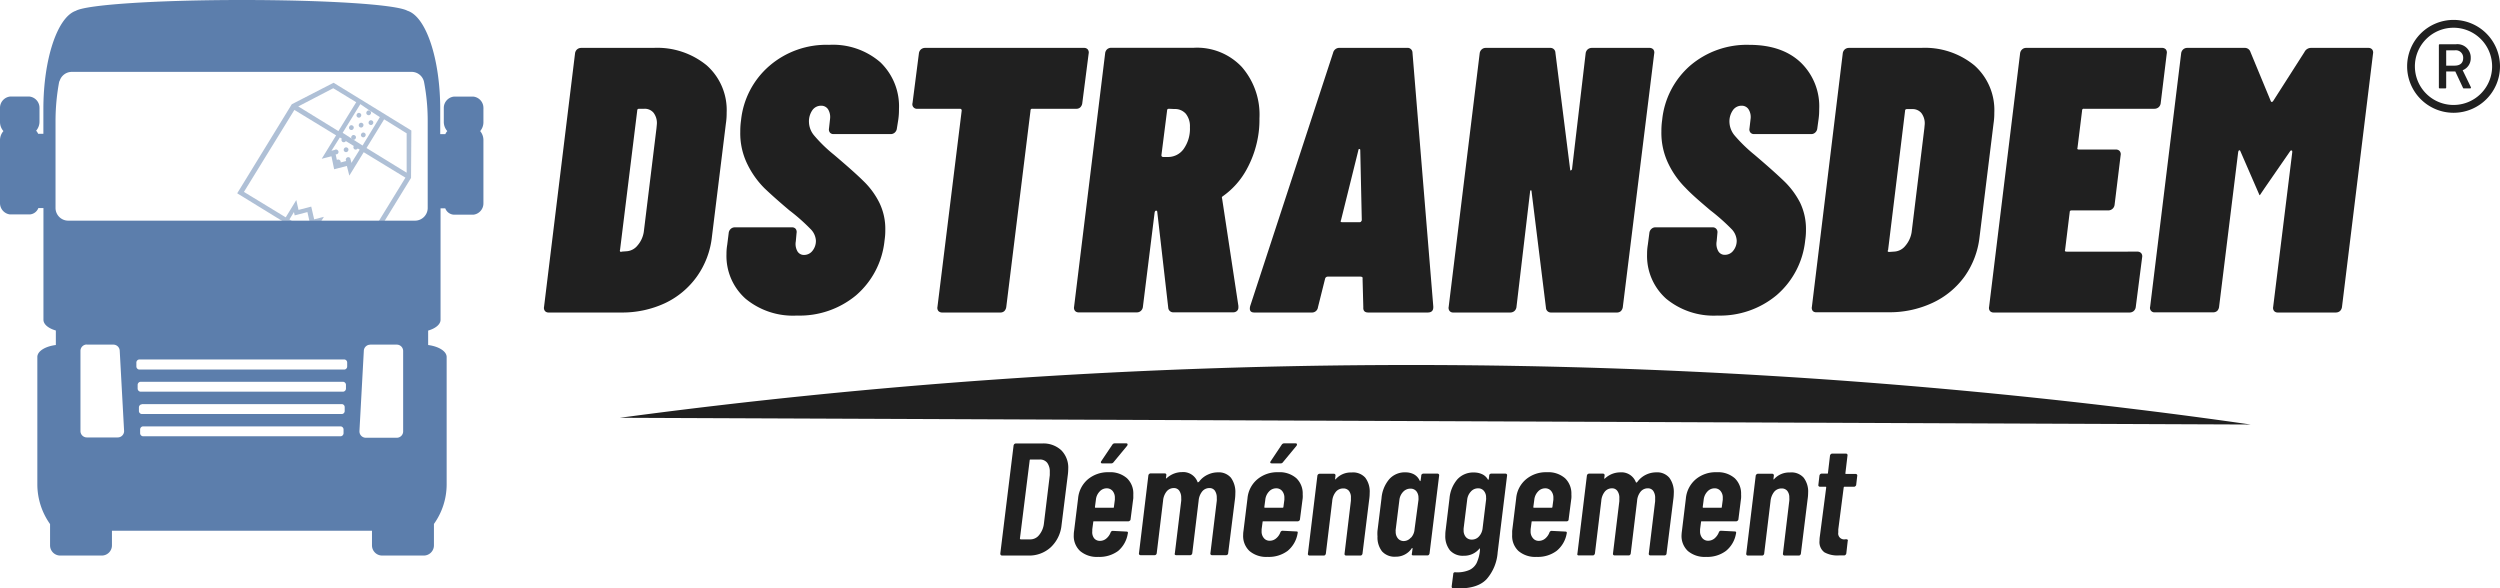 <svg xmlns="http://www.w3.org/2000/svg" viewBox="0 0 393.03 92.51"><g id="Layer_2" data-name="Layer 2"><g id="Layer_1-2" data-name="Layer 1"><g style="opacity:0.49"><path d="M64.67,21.91,60.75,19.5l-4.38-2.69L52.44,14.4l-6.57,3.38-8.58,14,7.19,4.42,4.38,2.69,7.19,4.42,8.57-13.95Zm-.74.44,0,6.19-6.31-3.88,2.77-4.51ZM58.16,18.8l1.56,1L57,24.27l-1.56-1-1.57-1,2.78-4.51ZM55.1,26.54a.37.37,0,0,0-.16-.39.37.37,0,0,0-.51.13.36.36,0,0,0,0,.42l-.88.23a.37.37,0,0,0-.16-.39.36.36,0,0,0-.43,0l-.19-.89a.38.38,0,0,0,.39-.17.38.38,0,0,0-.12-.52.36.36,0,0,0-.42,0v0l-.51.13L53.43,23l.31.19a.37.37,0,0,0,.11.51.38.38,0,0,0,.52-.13l1.25.77a.38.38,0,0,0,.11.52.39.39,0,0,0,.51-.13l.31.19L55.25,27l-.12-.51ZM52.39,15.26,56,17.46,53.2,22l-6.31-3.88ZM45.5,35.89l.71-1.16.12.52,2-.52.46,2.06.51-.13-.71,1.15Zm3.75,2.31,1.67-2.72-1.53.39-.46-2-2,.52-.35-1.55-1.66,2.72-6.57-4,7.93-12.89,6.56,4-2.26,3.68,1.53-.39L52.53,28l2-.52L54.92,29l2.26-3.68,6.56,4L55.82,42.23Z" transform="translate(0 -1.39)" style="fill:#5c7eac"/><ellipse cx="57.96" cy="19.12" rx="0.38" ry="0.37" transform="translate(11.32 57.1) rotate(-58.42)" style="fill:#5c7eac"/><ellipse cx="56.43" cy="19.51" rx="0.38" ry="0.37" transform="translate(10.25 55.98) rotate(-58.42)" style="fill:#5c7eac"/><ellipse cx="55.24" cy="21.45" rx="0.38" ry="0.37" transform="translate(8.04 55.89) rotate(-58.42)" style="fill:#5c7eac"/><ellipse cx="56.77" cy="21.06" rx="0.38" ry="0.37" transform="translate(9.1 57.01) rotate(-58.42)" style="fill:#5c7eac"/><ellipse cx="58.31" cy="20.67" rx="0.38" ry="0.37" transform="translate(10.17 58.13) rotate(-58.42)" style="fill:#5c7eac"/><ellipse cx="57.12" cy="22.6" rx="0.38" ry="0.37" transform="translate(7.95 58.04) rotate(-58.42)" style="fill:#5c7eac"/><ellipse cx="55.59" cy="22.99" rx="0.38" ry="0.37" transform="translate(6.89 56.92) rotate(-58.42)" style="fill:#5c7eac"/><ellipse cx="54.4" cy="24.93" rx="0.38" ry="0.37" transform="translate(4.68 56.83) rotate(-58.42)" style="fill:#5c7eac"/></g><path d="M38,1.39c-13.24,0-24.41.73-26.08,1.7-2.91,1-5.1,7.6-5.1,15.45v3.89H6a1.66,1.66,0,0,0-.32-.49,2.17,2.17,0,0,0,.53-1.42v-2a1.09,1.09,0,0,0,0-.18,1.78,1.78,0,0,0-1.56-1.77H1.57A1.79,1.79,0,0,0,0,18.37a1.09,1.09,0,0,0,0,.18H0v2A2.17,2.17,0,0,0,.54,22h0A2.17,2.17,0,0,0,0,23.38v9.77a.91.91,0,0,0,0,.17A1.79,1.79,0,0,0,1.56,35.1H4.69a1.56,1.56,0,0,0,1.34-1h.8V51.66c0,.7.74,1.34,1.95,1.69v2.28c-1.73.22-2.91,1-2.91,1.88V77c0,.16,0,.35,0,.53a10.79,10.79,0,0,0,2,6.25l0,0v3.35a1.6,1.6,0,0,0,1.6,1.6H16a1.6,1.6,0,0,0,1.6-1.6v-2.3H58.48v2.3a1.6,1.6,0,0,0,1.6,1.6h6.54a1.6,1.6,0,0,0,1.6-1.6V83.76a10.72,10.72,0,0,0,2-6.21c0-.19,0-.37,0-.55V57.52c0-.89-1.2-1.66-2.91-1.89V53.36c1.21-.35,1.95-1,1.95-1.69V34.14H70a1.53,1.53,0,0,0,1.34,1h3.11A1.79,1.79,0,0,0,76,33.33c0-.06,0-.12,0-.18h0V23.38A2.21,2.21,0,0,0,75.49,22h0A2.17,2.17,0,0,0,76,20.53v-2a1,1,0,0,0,0-.18,1.78,1.78,0,0,0-1.56-1.77H71.34a1.79,1.79,0,0,0-1.57,1.78c0,.06,0,.12,0,.18h0v2A2.17,2.17,0,0,0,70.32,22h0a1.72,1.72,0,0,0-.31.48h-.8V18.54C69.2,10.66,67,4,64.05,3.08c-1.78-1-12.89-1.69-26-1.69ZM11.28,12.69H64.75a2,2,0,0,1,1.91,1.56h0a32.2,32.2,0,0,1,.58,6.18v.14h0V34.13a2,2,0,0,1-1.95,1.95H10.73a2,2,0,0,1-2-1.95V20.44a33.68,33.68,0,0,1,.61-6.39l0,.21a2,2,0,0,1,1.91-1.57Zm2.37,42.88h4.17a1,1,0,0,1,1,.92h0l.69,12.67v0a1,1,0,0,1-1,1H13.65a1,1,0,0,1-1-1V56.55a1,1,0,0,1,1-1Zm44.55,0h4.18a1,1,0,0,1,1,1V69.21a1,1,0,0,1-1,1H57.51a1,1,0,0,1-1-1v-.06h0l.69-12.66a1,1,0,0,1,1-.91h0ZM21.93,57.9H54.1a.48.48,0,0,1,.48.49V59a.48.48,0,0,1-.48.49H21.93a.49.49,0,0,1-.49-.49v-.58A.49.49,0,0,1,21.93,57.9Zm.2,3.51H53.9a.49.49,0,0,1,.49.49v.58a.49.49,0,0,1-.49.49H22.13a.49.49,0,0,1-.49-.49V61.9a.49.49,0,0,1,.49-.49Zm.19,3.51H53.71a.47.47,0,0,1,.48.48V66a.47.47,0,0,1-.48.48H22.32a.48.48,0,0,1-.48-.46v-.58a.49.49,0,0,1,.49-.49Zm.2,3.5h31a.49.49,0,0,1,.49.49v.58a.49.49,0,0,1-.49.49h-31a.49.49,0,0,1-.49-.49v-.58a.49.49,0,0,1,.49-.49Z" transform="translate(0 -1.39)" style="fill:#5c7eac"/><path d="M85.68,50.29a.79.79,0,0,1-.15-.66L90.4,9.81a1,1,0,0,1,.33-.66,1,1,0,0,1,.62-.23h11.36a12.25,12.25,0,0,1,8.41,2.76,9.39,9.39,0,0,1,3.12,7.4c0,.36,0,.93-.12,1.72l-2.2,17.84a13.23,13.23,0,0,1-2.35,6.21,12.94,12.94,0,0,1-5,4.19,15.9,15.9,0,0,1-6.92,1.48H86.24A.72.72,0,0,1,85.68,50.29Zm12-9.34.84-.06a2.39,2.39,0,0,0,1.69-.89,4.25,4.25,0,0,0,1-2.14l2-16.34.06-.66a2.65,2.65,0,0,0-.53-1.75,1.79,1.79,0,0,0-1.43-.62h-.83c-.2,0-.3.09-.3.29L97.48,40.66C97.4,40.86,97.48,41,97.71,41Z" transform="translate(0 -1.39)" style="fill:#202020"/><path d="M117.21,48.35a9,9,0,0,1-3-7c0-.28,0-.77.12-1.49l.23-1.84a1,1,0,0,1,.33-.65.92.92,0,0,1,.63-.24h9a.72.72,0,0,1,.57.24.81.81,0,0,1,.14.65l-.12,1.31a2.34,2.34,0,0,0,.24,1.54,1.17,1.17,0,0,0,1.07.6,1.65,1.65,0,0,0,1.31-.65,2.47,2.47,0,0,0,.54-1.61,2.79,2.79,0,0,0-.87-1.84,30,30,0,0,0-3.3-2.91q-2.37-2-3.92-3.48a14,14,0,0,1-2.67-3.75,11,11,0,0,1-1.13-5.08c0-.36,0-1,.12-1.84A13.05,13.05,0,0,1,121,11.71a13.7,13.7,0,0,1,9.34-3.27,11.38,11.38,0,0,1,8.05,2.73,9.59,9.59,0,0,1,2.94,7.37c0,.36,0,.94-.12,1.73L141,21.58a1,1,0,0,1-.33.65.92.92,0,0,1-.63.24h-9a.72.72,0,0,1-.57-.24.81.81,0,0,1-.14-.65l.17-1.55a2.32,2.32,0,0,0-.32-1.46,1.27,1.27,0,0,0-1.1-.56,1.65,1.65,0,0,0-1.37.71,3.08,3.08,0,0,0-.53,1.9,3.41,3.41,0,0,0,.83,2.09,22.63,22.63,0,0,0,3.09,3c2,1.7,3.57,3.08,4.63,4.13a12.36,12.36,0,0,1,2.53,3.45,9.38,9.38,0,0,1,.92,4.25c0,.31,0,.87-.12,1.66a13.1,13.1,0,0,1-4.48,8.62A13.88,13.88,0,0,1,125.29,51,11.69,11.69,0,0,1,117.21,48.35Z" transform="translate(0 -1.39)" style="fill:#202020"/><path d="M171,9.15a.79.79,0,0,1,.15.66l-1,7.78a1.13,1.13,0,0,1-.3.66.87.87,0,0,1-.65.24h-6.9a.25.25,0,0,0-.29.29l-3.81,30.85a1.13,1.13,0,0,1-.3.66.89.89,0,0,1-.65.23h-9.09a.82.82,0,0,1-.63-.23.79.79,0,0,1-.15-.66l3.81-30.85c0-.2-.1-.29-.3-.29h-6.66a.71.71,0,0,1-.77-.9l1-7.78a1,1,0,0,1,.33-.66,1,1,0,0,1,.68-.23h25A.72.72,0,0,1,171,9.15Z" transform="translate(0 -1.39)" style="fill:#202020"/><path d="M183.66,49.75l-1.72-15q0-.24-.18-.24t-.24.3l-1.84,14.8a1,1,0,0,1-.33.66.91.91,0,0,1-.62.23h-9.15a.75.75,0,0,1-.57-.23.79.79,0,0,1-.15-.66l4.88-39.82a1,1,0,0,1,.32-.66,1,1,0,0,1,.63-.23h13a9.67,9.67,0,0,1,7.52,3A11.4,11.4,0,0,1,198,20a15.26,15.26,0,0,1-.12,2.2A16.38,16.38,0,0,1,196,28a12.38,12.38,0,0,1-3.69,4.19c-.2.11-.26.25-.18.41l2.56,16.88v.24a.72.72,0,0,1-.24.57.86.86,0,0,1-.59.2H184.5A.78.78,0,0,1,183.66,49.75Zm.12-31.26c-.2,0-.3.09-.3.29l-.89,7c0,.2.1.29.3.29h.77a3,3,0,0,0,2.41-1.24,5.49,5.49,0,0,0,1-3.45,3.11,3.11,0,0,0-.65-2.11,2.25,2.25,0,0,0-1.79-.74Z" transform="translate(0 -1.39)" style="fill:#202020"/><path d="M214.33,49.69l-.12-4.52a.15.15,0,0,0-.05-.2.4.4,0,0,0-.24-.09h-5.17a.43.43,0,0,0-.42.29l-1.13,4.52a.94.94,0,0,1-1,.83h-9c-.6,0-.82-.31-.66-1L209.58,9.69a1,1,0,0,1,1.07-.77h10.52a.77.77,0,0,1,.89.77l3.27,39.88v.12c0,.56-.3.83-.89.83h-9.33C214.55,50.52,214.29,50.25,214.33,49.69ZM211,36.32h2.79q.18,0,.3-.3l-.24-11c0-.15-.05-.22-.15-.2a.17.17,0,0,0-.15.2l-2.73,11Q210.65,36.32,211,36.32Z" transform="translate(0 -1.39)" style="fill:#202020"/><path d="M249.61,9.15a1,1,0,0,1,.68-.23h9a.8.8,0,0,1,.62.23.79.79,0,0,1,.15.66l-4.93,39.82a1.13,1.13,0,0,1-.3.66.9.9,0,0,1-.65.23H243.88a.78.78,0,0,1-.84-.77L240.78,31.5c0-.12,0-.18-.11-.18s-.12.06-.12.18l-2.14,18.13a1,1,0,0,1-.33.66,1,1,0,0,1-.62.23h-9a.71.71,0,0,1-.56-.23.79.79,0,0,1-.15-.66l4.87-39.82a1,1,0,0,1,.33-.66.93.93,0,0,1,.62-.23H243.7a.78.78,0,0,1,.83.77l2.32,18.37c0,.11,0,.15.12.11a.31.31,0,0,0,.17-.17l2.14-18.19A1,1,0,0,1,249.61,9.15Z" transform="translate(0 -1.39)" style="fill:#202020"/><path d="M261.94,48.35a9,9,0,0,1-3-7c0-.28,0-.77.12-1.49l.24-1.84a1,1,0,0,1,.33-.65.88.88,0,0,1,.62-.24h9a.72.72,0,0,1,.57.24A.77.77,0,0,1,270,38l-.12,1.31a2.34,2.34,0,0,0,.24,1.54,1.15,1.15,0,0,0,1.07.6,1.63,1.63,0,0,0,1.3-.65,2.47,2.47,0,0,0,.54-1.61,2.82,2.82,0,0,0-.86-1.84,32.06,32.06,0,0,0-3.3-2.91C267.31,33.11,266,32,265,30.94a13.83,13.83,0,0,1-2.68-3.75,11.11,11.11,0,0,1-1.13-5.08c0-.36,0-1,.12-1.84a13.06,13.06,0,0,1,4.4-8.56A13.69,13.69,0,0,1,275,8.44q5.12,0,8.05,2.73A9.56,9.56,0,0,1,286,18.54c0,.36,0,.94-.12,1.73l-.18,1.31a1,1,0,0,1-.33.65.88.88,0,0,1-.62.24h-9a.71.71,0,0,1-.56-.24.77.77,0,0,1-.15-.65l.18-1.55a2.26,2.26,0,0,0-.33-1.46,1.26,1.26,0,0,0-1.1-.56,1.64,1.64,0,0,0-1.36.71,3.08,3.08,0,0,0-.54,1.9,3.47,3.47,0,0,0,.83,2.09,23.91,23.91,0,0,0,3.09,3q3,2.55,4.64,4.13A12.77,12.77,0,0,1,283,33.26a9.52,9.52,0,0,1,.92,4.25c0,.31,0,.87-.12,1.66a13.11,13.11,0,0,1-4.49,8.62A13.87,13.87,0,0,1,270,51,11.72,11.72,0,0,1,261.94,48.35Z" transform="translate(0 -1.39)" style="fill:#202020"/><path d="M285,50.29a.79.79,0,0,1-.15-.66L289.7,9.81a1,1,0,0,1,.33-.66,1,1,0,0,1,.62-.23H302a12.25,12.25,0,0,1,8.41,2.76,9.39,9.39,0,0,1,3.12,7.4c0,.36,0,.93-.12,1.72l-2.2,17.84a13.23,13.23,0,0,1-2.35,6.21A12.94,12.94,0,0,1,303.82,49a15.9,15.9,0,0,1-6.92,1.48H285.54A.72.72,0,0,1,285,50.29ZM297,41l.84-.06a2.39,2.39,0,0,0,1.69-.89,4.33,4.33,0,0,0,1-2.14l2-16.34.06-.66a2.65,2.65,0,0,0-.53-1.75,1.79,1.79,0,0,0-1.43-.62h-.83c-.2,0-.3.09-.3.29l-2.67,21.88C296.7,40.86,296.78,41,297,41Z" transform="translate(0 -1.39)" style="fill:#202020"/><path d="M339.36,18.25a1,1,0,0,1-.68.24H327.62a.25.25,0,0,0-.29.29l-.72,5.83c-.08.2,0,.29.24.29h5.77a.77.77,0,0,1,.62.24.79.79,0,0,1,.15.66l-.95,7.78a1,1,0,0,1-1,.89h-5.77c-.2,0-.29.1-.29.3l-.72,5.89c-.08.2,0,.29.24.29H336a.78.78,0,0,1,.62.24.77.77,0,0,1,.15.65l-1,7.79a1,1,0,0,1-.33.66,1,1,0,0,1-.68.23H313.42a.75.75,0,0,1-.57-.23.79.79,0,0,1-.14-.66l4.87-39.82a1,1,0,0,1,.33-.66.91.91,0,0,1,.62-.23h21.34a.8.8,0,0,1,.62.23.79.79,0,0,1,.15.66l-.95,7.78A1,1,0,0,1,339.36,18.25Z" transform="translate(0 -1.39)" style="fill:#202020"/><path d="M363.35,8.92h9a.75.75,0,0,1,.57.23.79.79,0,0,1,.15.66l-4.88,39.82a1.09,1.09,0,0,1-.32.66,1,1,0,0,1-.63.23h-9.15a.75.75,0,0,1-.57-.23.79.79,0,0,1-.15-.66l3-24.31c0-.16,0-.25-.09-.27s-.19,0-.27.15L356,31l-.72,1.07h-.06l-3-6.9q-.06-.18-.18-.15c-.08,0-.13.11-.17.27l-3,24.31a1.12,1.12,0,0,1-.29.66.93.93,0,0,1-.66.23H338.8a.7.7,0,0,1-.77-.89L342.9,9.81a1,1,0,0,1,.33-.66.93.93,0,0,1,.62-.23h9a.92.92,0,0,1,.95.65L357,17.3c.08.16.2.16.35,0l4.94-7.73A1.14,1.14,0,0,1,363.35,8.92Z" transform="translate(0 -1.39)" style="fill:#202020"/><path d="M97.45,67.07A936.25,936.25,0,0,1,336,65.76q8.92,1.09,17.82,2.37" transform="translate(0 -1.39)" style="fill:#202020"/><path d="M157.26,88.41l2.09-17a.45.45,0,0,1,.12-.21.35.35,0,0,1,.23-.09h4.15a4.11,4.11,0,0,1,3,1.07,3.87,3.87,0,0,1,1.09,2.91,7.85,7.85,0,0,1-.05.83l-1,8a5.52,5.52,0,0,1-1.69,3.5,5,5,0,0,1-3.52,1.31h-4.15C157.35,88.71,157.26,88.61,157.26,88.41Zm3.25-2.22,1.46,0a1.77,1.77,0,0,0,1.38-.67,3.43,3.43,0,0,0,.76-1.77l.93-7.66c0-.11,0-.28,0-.5a2.31,2.31,0,0,0-.41-1.45,1.43,1.43,0,0,0-1.17-.51H162a.11.11,0,0,0-.12.12l-1.54,12.34C160.38,86.15,160.42,86.19,160.51,86.19Z" transform="translate(0 -1.39)" style="fill:#202020"/><path d="M177.6,83.26a.33.33,0,0,1-.23.09H172c-.09,0-.13,0-.13.13l-.15,1.13,0,.3A1.57,1.57,0,0,0,172,86a1.14,1.14,0,0,0,.93.42,1.52,1.52,0,0,0,1-.37,2.31,2.31,0,0,0,.67-.94.36.36,0,0,1,.35-.26l2.17.11a.22.22,0,0,1,.18.08.27.27,0,0,1,0,.24A4.49,4.49,0,0,1,175.79,88a4.93,4.93,0,0,1-3.12.94,4.08,4.08,0,0,1-2.86-.92,3.22,3.22,0,0,1-1-2.53c0-.11,0-.32.05-.63l.63-5.11a4.44,4.44,0,0,1,1.53-3,4.91,4.91,0,0,1,3.3-1.12,4,4,0,0,1,2.85.94,3.3,3.3,0,0,1,1,2.53c0,.27,0,.47,0,.6l-.43,3.33A.26.26,0,0,1,177.6,83.26Zm-4.73-4.59a2.14,2.14,0,0,0-.58,1.28l-.15,1.13c0,.09,0,.13.1.13H175c.08,0,.12,0,.12-.13l.15-1.13,0-.3a1.62,1.62,0,0,0-.35-1.07,1.2,1.2,0,0,0-1-.42A1.49,1.49,0,0,0,172.87,78.67Zm.2-4.58a.35.35,0,0,1,.07-.21l1.74-2.59a.44.44,0,0,1,.4-.2h1.77c.15,0,.22.06.22.18a.43.43,0,0,1-.07.2l-2.14,2.59a.42.42,0,0,1-.36.18h-1.38C173.15,74.24,173.07,74.19,173.07,74.09Z" transform="translate(0 -1.39)" style="fill:#202020"/><path d="M193.52,76.5a3.81,3.81,0,0,1,.69,2.44,7.47,7.47,0,0,1-.07,1l-1.06,8.43a.26.26,0,0,1-.1.21.33.33,0,0,1-.23.09h-2.21a.24.24,0,0,1-.2-.09.23.23,0,0,1-.05-.21l1-8.23a2.86,2.86,0,0,0,0-.46,1.9,1.9,0,0,0-.3-1.15,1,1,0,0,0-.86-.41,1.44,1.44,0,0,0-1.13.53,2.66,2.66,0,0,0-.56,1.46l-1,8.26a.43.43,0,0,1-.11.21.29.29,0,0,1-.22.09H184.9a.25.25,0,0,1-.2-.09.23.23,0,0,1,0-.21l1-8.23a2.54,2.54,0,0,0,0-.46,1.9,1.9,0,0,0-.31-1.15,1,1,0,0,0-.85-.41,1.44,1.44,0,0,0-1.13.53,2.66,2.66,0,0,0-.56,1.46l-1,8.26a.36.36,0,0,1-.11.21.29.29,0,0,1-.21.09h-2.22a.25.25,0,0,1-.2-.09.23.23,0,0,1-.05-.21l1.48-12.26a.36.36,0,0,1,.13-.21.33.33,0,0,1,.23-.09h2.21a.24.24,0,0,1,.2.09.22.22,0,0,1,.05.21l-.05.4a.12.12,0,0,0,0,.1s.06,0,.11-.05a3.65,3.65,0,0,1,1.19-.73,3.57,3.57,0,0,1,1.21-.22,2.41,2.41,0,0,1,2.46,1.58c0,.07.13,0,.23-.07A3.48,3.48,0,0,1,189.9,76a3.66,3.66,0,0,1,1.54-.35A2.51,2.51,0,0,1,193.52,76.5Z" transform="translate(0 -1.39)" style="fill:#202020"/><path d="M204.23,83.26a.33.33,0,0,1-.22.09h-5.39c-.09,0-.13,0-.13.13l-.15,1.13,0,.3a1.57,1.57,0,0,0,.35,1.07,1.14,1.14,0,0,0,.93.42,1.52,1.52,0,0,0,1-.37,2.22,2.22,0,0,0,.67-.94.37.37,0,0,1,.35-.26l2.17.11A.24.24,0,0,1,204,85a.36.36,0,0,1,0,.24A4.5,4.5,0,0,1,202.42,88a4.93,4.93,0,0,1-3.12.94,4.08,4.08,0,0,1-2.86-.92,3.22,3.22,0,0,1-1-2.53c0-.11,0-.32.05-.63l.63-5.11a4.41,4.41,0,0,1,1.54-3,4.86,4.86,0,0,1,3.29-1.12,4,4,0,0,1,2.85.94,3.31,3.31,0,0,1,1,2.53,4.33,4.33,0,0,1,0,.6l-.43,3.33A.26.26,0,0,1,204.23,83.26Zm-4.73-4.59a2.2,2.2,0,0,0-.58,1.28l-.15,1.13c0,.09,0,.13.1.13h2.77a.12.12,0,0,0,.13-.13l.15-1.13,0-.3a1.62,1.62,0,0,0-.35-1.07,1.19,1.19,0,0,0-1-.42A1.51,1.51,0,0,0,199.5,78.67Zm.2-4.58a.37.37,0,0,1,.08-.21l1.73-2.59a.46.46,0,0,1,.41-.2h1.76c.15,0,.22.06.22.18a.43.43,0,0,1-.07.2l-2.14,2.59a.4.4,0,0,1-.35.18H200C199.78,74.24,199.7,74.19,199.7,74.09Z" transform="translate(0 -1.39)" style="fill:#202020"/><path d="M214.63,76.48a3.59,3.59,0,0,1,.7,2.39,7,7,0,0,1-.07,1l-1.06,8.56a.43.43,0,0,1-.11.21.29.29,0,0,1-.22.09h-2.24a.25.25,0,0,1-.2-.09.23.23,0,0,1-.05-.21l1-8.33c0-.1,0-.25,0-.46a1.64,1.64,0,0,0-.31-1.08,1.11,1.11,0,0,0-.9-.38,1.47,1.47,0,0,0-1.15.52,2.64,2.64,0,0,0-.58,1.47l-1,8.26a.43.43,0,0,1-.11.21.29.29,0,0,1-.22.09h-2.24a.25.25,0,0,1-.2-.09.23.23,0,0,1-.05-.21l1.49-12.26a.35.35,0,0,1,.12-.21.35.35,0,0,1,.23-.09h2.24a.25.25,0,0,1,.2.09.22.22,0,0,1,.05.21l-.05.5s0,.08,0,.09.09,0,.14-.09a3.16,3.16,0,0,1,2.44-1A2.57,2.57,0,0,1,214.63,76.48Z" transform="translate(0 -1.39)" style="fill:#202020"/><path d="M223.54,75.94a.33.33,0,0,1,.23-.09H226a.25.25,0,0,1,.25.3l-1.51,12.26a.53.53,0,0,1-.11.21.33.33,0,0,1-.22.09h-2.24a.25.25,0,0,1-.2-.09.23.23,0,0,1,0-.21l.1-.76c0-.06,0-.1-.05-.1s-.07,0-.1.08a3,3,0,0,1-2.52,1.28,2.65,2.65,0,0,1-2.13-.84,3.56,3.56,0,0,1-.71-2.35,5.23,5.23,0,0,1,0-.91l.63-5.09a5.29,5.29,0,0,1,1.22-3A3.27,3.27,0,0,1,221,75.65a2.79,2.79,0,0,1,1.27.3,2.09,2.09,0,0,1,.92,1s.06.08.09.08,0,0,.06-.11l.1-.75A.25.25,0,0,1,223.54,75.94Zm-1.73,10a2.14,2.14,0,0,0,.57-1.29L223,80a1.43,1.43,0,0,0,0-.33,1.61,1.61,0,0,0-.33-1.05,1.16,1.16,0,0,0-.92-.41,1.54,1.54,0,0,0-1.15.49A2.19,2.19,0,0,0,220,80l-.58,4.66a1.15,1.15,0,0,0,0,.3,1.61,1.61,0,0,0,.35,1.08,1.19,1.19,0,0,0,.93.41A1.48,1.48,0,0,0,221.81,85.9Z" transform="translate(0 -1.39)" style="fill:#202020"/><path d="M234.21,75.94a.35.35,0,0,1,.23-.09h2.24a.25.25,0,0,1,.2.09.22.22,0,0,1,.05.21l-1.48,12.08a7.14,7.14,0,0,1-1.72,4.19c-.92,1-2.4,1.48-4.45,1.48q-.53,0-.81,0c-.16,0-.25-.12-.25-.33l.25-1.93c0-.22.15-.31.36-.28A4.82,4.82,0,0,0,231,91a2.43,2.43,0,0,0,1.15-1.11,6.19,6.19,0,0,0,.51-1.91l0-.28c0-.05,0-.08,0-.09s-.07,0-.1.06a3.09,3.09,0,0,1-2.44,1.09,2.7,2.7,0,0,1-2.17-.85,3.55,3.55,0,0,1-.73-2.38c0-.16,0-.45.06-.85l.6-4.94a5.3,5.3,0,0,1,1.24-3,3.39,3.39,0,0,1,2.61-1.07,3,3,0,0,1,1.23.25,2,2,0,0,1,.94.83s0,.07.07.06a.15.15,0,0,0,.08-.09l.07-.55A.28.28,0,0,1,234.21,75.94Zm-1.7,9.79a2.23,2.23,0,0,0,.57-1.27l.55-4.51a1.31,1.31,0,0,0,0-.33,1.56,1.56,0,0,0-.34-1.05,1.14,1.14,0,0,0-.92-.41,1.49,1.49,0,0,0-1.13.51,2.2,2.2,0,0,0-.58,1.28l-.56,4.51a2,2,0,0,0,0,.3,1.57,1.57,0,0,0,.35,1.06,1.18,1.18,0,0,0,.93.4A1.47,1.47,0,0,0,232.51,85.73Z" transform="translate(0 -1.39)" style="fill:#202020"/><path d="M246.52,83.26a.31.31,0,0,1-.22.09h-5.39c-.09,0-.13,0-.13.13l-.15,1.13,0,.3A1.57,1.57,0,0,0,241,86a1.14,1.14,0,0,0,.93.42,1.57,1.57,0,0,0,1-.37,2.29,2.29,0,0,0,.66-.94.37.37,0,0,1,.35-.26l2.17.11a.24.24,0,0,1,.19.08.36.36,0,0,1,0,.24A4.5,4.5,0,0,1,244.71,88a4.93,4.93,0,0,1-3.12.94,4.08,4.08,0,0,1-2.86-.92,3.22,3.22,0,0,1-1-2.53c0-.11,0-.32,0-.63l.63-5.11a4.41,4.41,0,0,1,1.54-3,4.87,4.87,0,0,1,3.3-1.12,4,4,0,0,1,2.84.94,3.31,3.31,0,0,1,1,2.53,4.33,4.33,0,0,1,0,.6l-.43,3.33A.26.26,0,0,1,246.52,83.26Zm-4.73-4.59a2.2,2.2,0,0,0-.58,1.28l-.15,1.13c0,.09,0,.13.1.13h2.77a.12.12,0,0,0,.13-.13l.15-1.13,0-.3a1.62,1.62,0,0,0-.35-1.07,1.19,1.19,0,0,0-1-.42A1.51,1.51,0,0,0,241.79,78.67Z" transform="translate(0 -1.39)" style="fill:#202020"/><path d="M262.44,76.5a3.75,3.75,0,0,1,.7,2.44,7.51,7.51,0,0,1-.08,1L262,88.41a.26.26,0,0,1-.1.21.31.31,0,0,1-.22.09h-2.22a.25.25,0,0,1-.2-.09.23.23,0,0,1-.05-.21l1-8.23c0-.12,0-.27,0-.46a1.9,1.9,0,0,0-.3-1.15,1,1,0,0,0-.86-.41,1.44,1.44,0,0,0-1.13.53,2.58,2.58,0,0,0-.55,1.46l-1,8.26a.36.36,0,0,1-.11.21.29.29,0,0,1-.21.09h-2.22a.25.25,0,0,1-.2-.09.23.23,0,0,1-.05-.21l1-8.23c0-.1,0-.25,0-.46a1.83,1.83,0,0,0-.31-1.15,1,1,0,0,0-.85-.41,1.44,1.44,0,0,0-1.13.53,2.65,2.65,0,0,0-.55,1.46l-1,8.26a.45.45,0,0,1-.12.21.29.29,0,0,1-.21.09h-2.22a.25.25,0,0,1-.2-.09.26.26,0,0,1,0-.21l1.49-12.26a.35.35,0,0,1,.12-.21.35.35,0,0,1,.23-.09H252a.26.26,0,0,1,.21.09.25.25,0,0,1,.05.21l-.05.4s0,.09,0,.1.07,0,.12-.05a3.61,3.61,0,0,1,1.18-.73,3.57,3.57,0,0,1,1.21-.22,2.42,2.42,0,0,1,2.47,1.58c.05.07.12,0,.22-.07a3.55,3.55,0,0,1,1.4-1.16,3.7,3.7,0,0,1,1.55-.35A2.5,2.5,0,0,1,262.44,76.5Z" transform="translate(0 -1.39)" style="fill:#202020"/><path d="M273.16,83.26a.35.35,0,0,1-.23.09h-5.39c-.08,0-.12,0-.12.13l-.15,1.13,0,.3a1.62,1.62,0,0,0,.35,1.07,1.17,1.17,0,0,0,.93.42,1.57,1.57,0,0,0,1-.37,2.41,2.41,0,0,0,.67-.94.35.35,0,0,1,.35-.26l2.16.11a.23.23,0,0,1,.19.08.31.31,0,0,1,0,.24A4.46,4.46,0,0,1,271.34,88a4.89,4.89,0,0,1-3.12.94,4.1,4.1,0,0,1-2.86-.92,3.22,3.22,0,0,1-1-2.53,6,6,0,0,1,.06-.63l.62-5.11a4.49,4.49,0,0,1,1.54-3,4.87,4.87,0,0,1,3.3-1.12,4,4,0,0,1,2.84.94,3.31,3.31,0,0,1,1,2.53,4.33,4.33,0,0,1,0,.6l-.42,3.33A.3.3,0,0,1,273.16,83.26Zm-4.74-4.59a2.2,2.2,0,0,0-.58,1.28l-.15,1.13c0,.09,0,.13.1.13h2.77c.09,0,.13,0,.13-.13l.15-1.13,0-.3a1.57,1.57,0,0,0-.35-1.07,1.17,1.17,0,0,0-.95-.42A1.51,1.51,0,0,0,268.42,78.67Z" transform="translate(0 -1.39)" style="fill:#202020"/><path d="M283.55,76.48a3.59,3.59,0,0,1,.71,2.39,7,7,0,0,1-.08,1l-1.06,8.56a.36.36,0,0,1-.11.21.29.29,0,0,1-.21.09h-2.24a.23.23,0,0,1-.2-.09.23.23,0,0,1-.06-.21l1-8.33a2.54,2.54,0,0,0,0-.46,1.64,1.64,0,0,0-.32-1.08,1.11,1.11,0,0,0-.89-.38,1.49,1.49,0,0,0-1.16.52,2.79,2.79,0,0,0-.58,1.47l-1,8.26a.36.36,0,0,1-.11.21.29.29,0,0,1-.21.09h-2.24a.24.24,0,0,1-.2-.09.23.23,0,0,1-.06-.21l1.49-12.26a.36.36,0,0,1,.13-.21.31.31,0,0,1,.22-.09h2.24a.24.24,0,0,1,.2.09.22.22,0,0,1,.06.21l-.06.5s0,.08,0,.09.09,0,.14-.09a3.17,3.17,0,0,1,2.44-1A2.56,2.56,0,0,1,283.55,76.48Z" transform="translate(0 -1.39)" style="fill:#202020"/><path d="M291.69,77.82a.27.27,0,0,1-.21.09H290c-.07,0-.12,0-.15.13L289,84.63c0,.12,0,.27,0,.46a.93.93,0,0,0,1.11,1.08h.17a.24.24,0,0,1,.2.09.23.23,0,0,1,0,.21l-.22,1.94a.39.39,0,0,1-.13.21.31.31,0,0,1-.22.09h-.84a4.18,4.18,0,0,1-2.25-.49,2,2,0,0,1-.77-1.82c0-.12,0-.35.05-.68l1-7.68c0-.09,0-.13-.12-.13h-.86a.24.24,0,0,1-.2-.09.22.22,0,0,1-.05-.21l.17-1.46a.4.4,0,0,1,.12-.21.29.29,0,0,1,.21-.09h.86c.1,0,.15,0,.15-.13L287.7,73a.39.39,0,0,1,.13-.21.33.33,0,0,1,.23-.09h2.14a.25.25,0,0,1,.2.09.23.23,0,0,1,.05.21l-.33,2.77c0,.09,0,.13.1.13h1.51a.24.24,0,0,1,.2.09.22.22,0,0,1,.05.21l-.17,1.46A.4.4,0,0,1,291.69,77.82Z" transform="translate(0 -1.39)" style="fill:#202020"/><path d="M385.73,4.52a7.3,7.3,0,1,0,7.3,7.3A7.3,7.3,0,0,0,385.73,4.52Zm0,13.37a6.07,6.07,0,1,1,6.06-6.07A6.06,6.06,0,0,1,385.73,17.89Zm1.43-5.46a2,2,0,0,0,1.27-1.94,2.09,2.09,0,0,0-2.35-2.14h-2.53a.13.13,0,0,0-.13.13v6.68a.13.13,0,0,0,.13.13h.89a.13.13,0,0,0,.13-.13V12.62H386l1.22,2.6a.12.12,0,0,0,.11.07h1a.12.12,0,0,0,.13-.12.13.13,0,0,0,0-.06Zm-1.27-.72h-1.32V9.3h1.36a1.16,1.16,0,0,1,1.31,1.23c0,.76-.48,1.18-1.35,1.18Z" transform="translate(0 -1.39)" style="fill:#202020"/></g></g></svg>